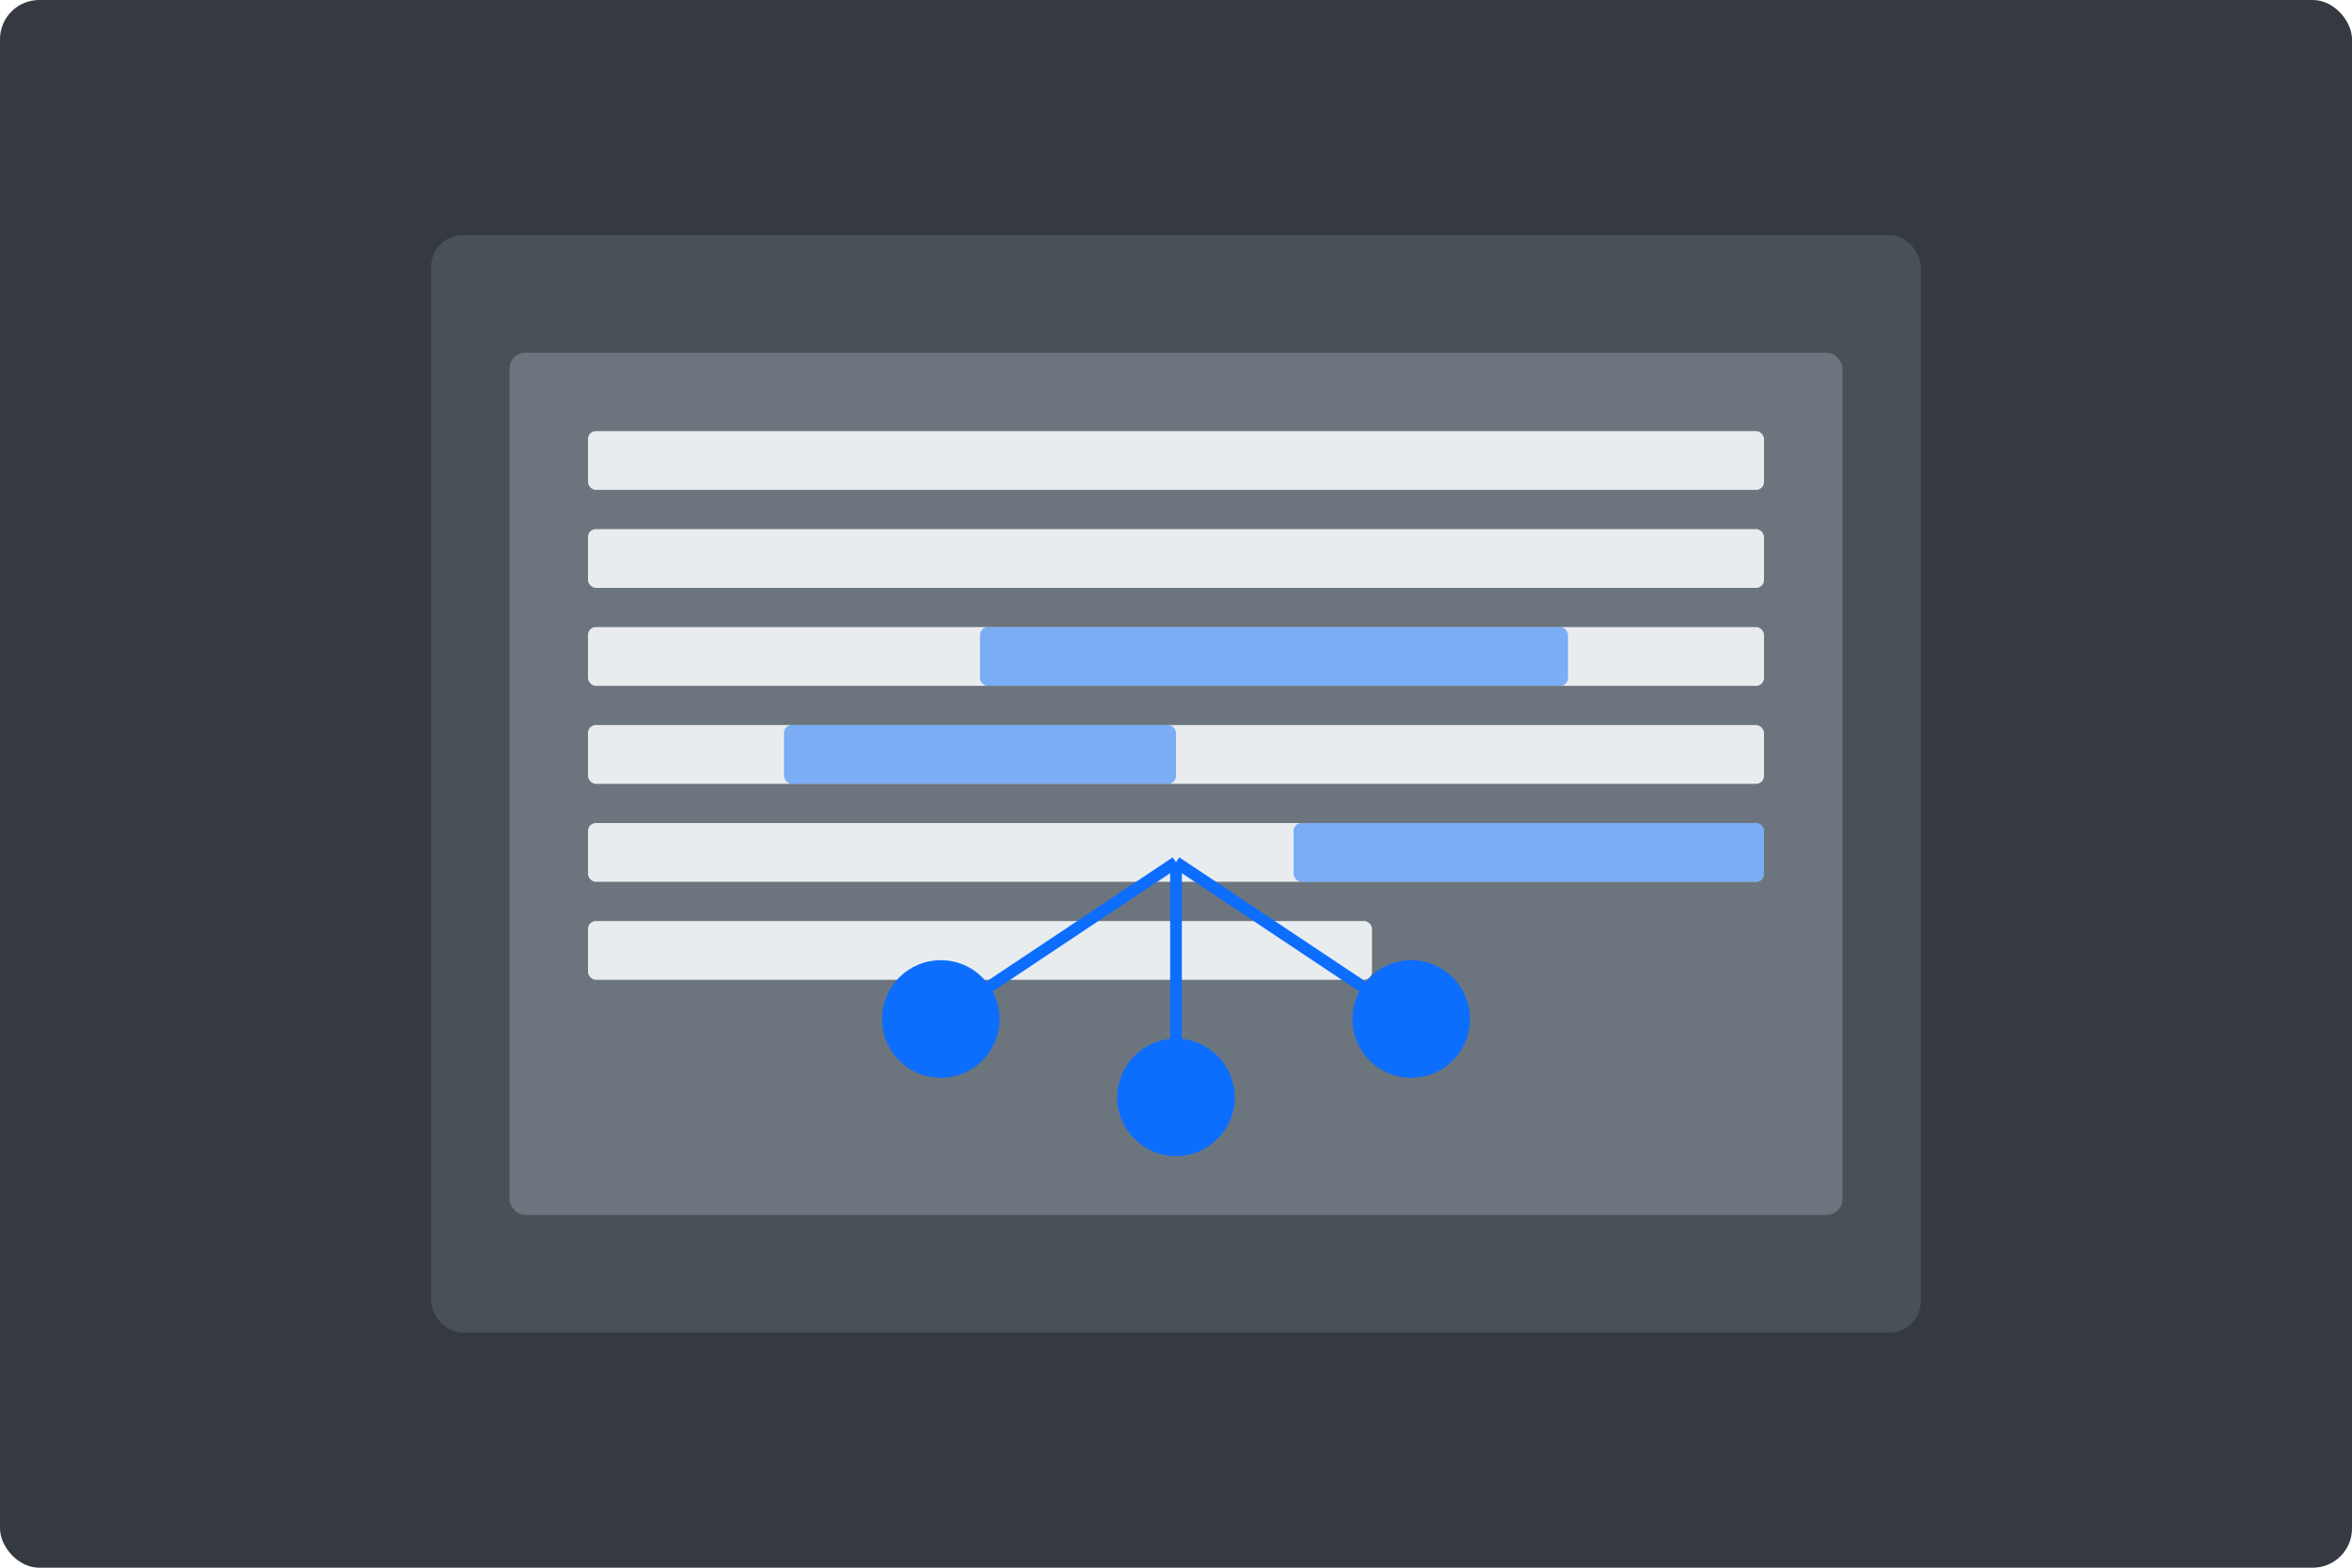 <svg xmlns="http://www.w3.org/2000/svg" width="600" height="400" viewBox="0 0 600 400">
  <rect width="600" height="400" fill="#343a40" rx="10" ry="10"/>
  <g transform="translate(100, 50)">
    <rect x="10" y="10" width="380" height="280" fill="#495057" rx="8" ry="8"/>
    <rect x="30" y="40" width="340" height="220" fill="#6c757d" rx="4" ry="4"/>
    
    <!-- Document content -->
    <g transform="translate(50, 60)">
      <rect x="0" y="0" width="300" height="15" fill="#e9ecef" rx="2" ry="2"/>
      <rect x="0" y="25" width="300" height="15" fill="#e9ecef" rx="2" ry="2"/>
      <rect x="0" y="50" width="300" height="15" fill="#e9ecef" rx="2" ry="2"/>
      <rect x="0" y="75" width="300" height="15" fill="#e9ecef" rx="2" ry="2"/>
      <rect x="0" y="100" width="300" height="15" fill="#e9ecef" rx="2" ry="2"/>
      <rect x="0" y="125" width="200" height="15" fill="#e9ecef" rx="2" ry="2"/>
      
      <!-- Highlighted section -->
      <rect x="100" y="50" width="150" height="15" fill="#0d6efd" rx="2" ry="2" opacity="0.5"/>
      <rect x="50" y="75" width="100" height="15" fill="#0d6efd" rx="2" ry="2" opacity="0.5"/>
      <rect x="180" y="100" width="120" height="15" fill="#0d6efd" rx="2" ry="2" opacity="0.5"/>
    </g>
    
    <!-- Connections/Arrows -->
    <g transform="translate(200, 170)">
      <line x1="0" y1="0" x2="60" y2="40" stroke="#0d6efd" stroke-width="3"/>
      <line x1="0" y1="0" x2="-60" y2="40" stroke="#0d6efd" stroke-width="3"/>
      <line x1="0" y1="0" x2="0" y2="60" stroke="#0d6efd" stroke-width="3"/>
      
      <circle cx="60" cy="40" r="15" fill="#0d6efd"/>
      <circle cx="-60" cy="40" r="15" fill="#0d6efd"/>
      <circle cx="0" cy="60" r="15" fill="#0d6efd"/>
    </g>
  </g>
</svg>
